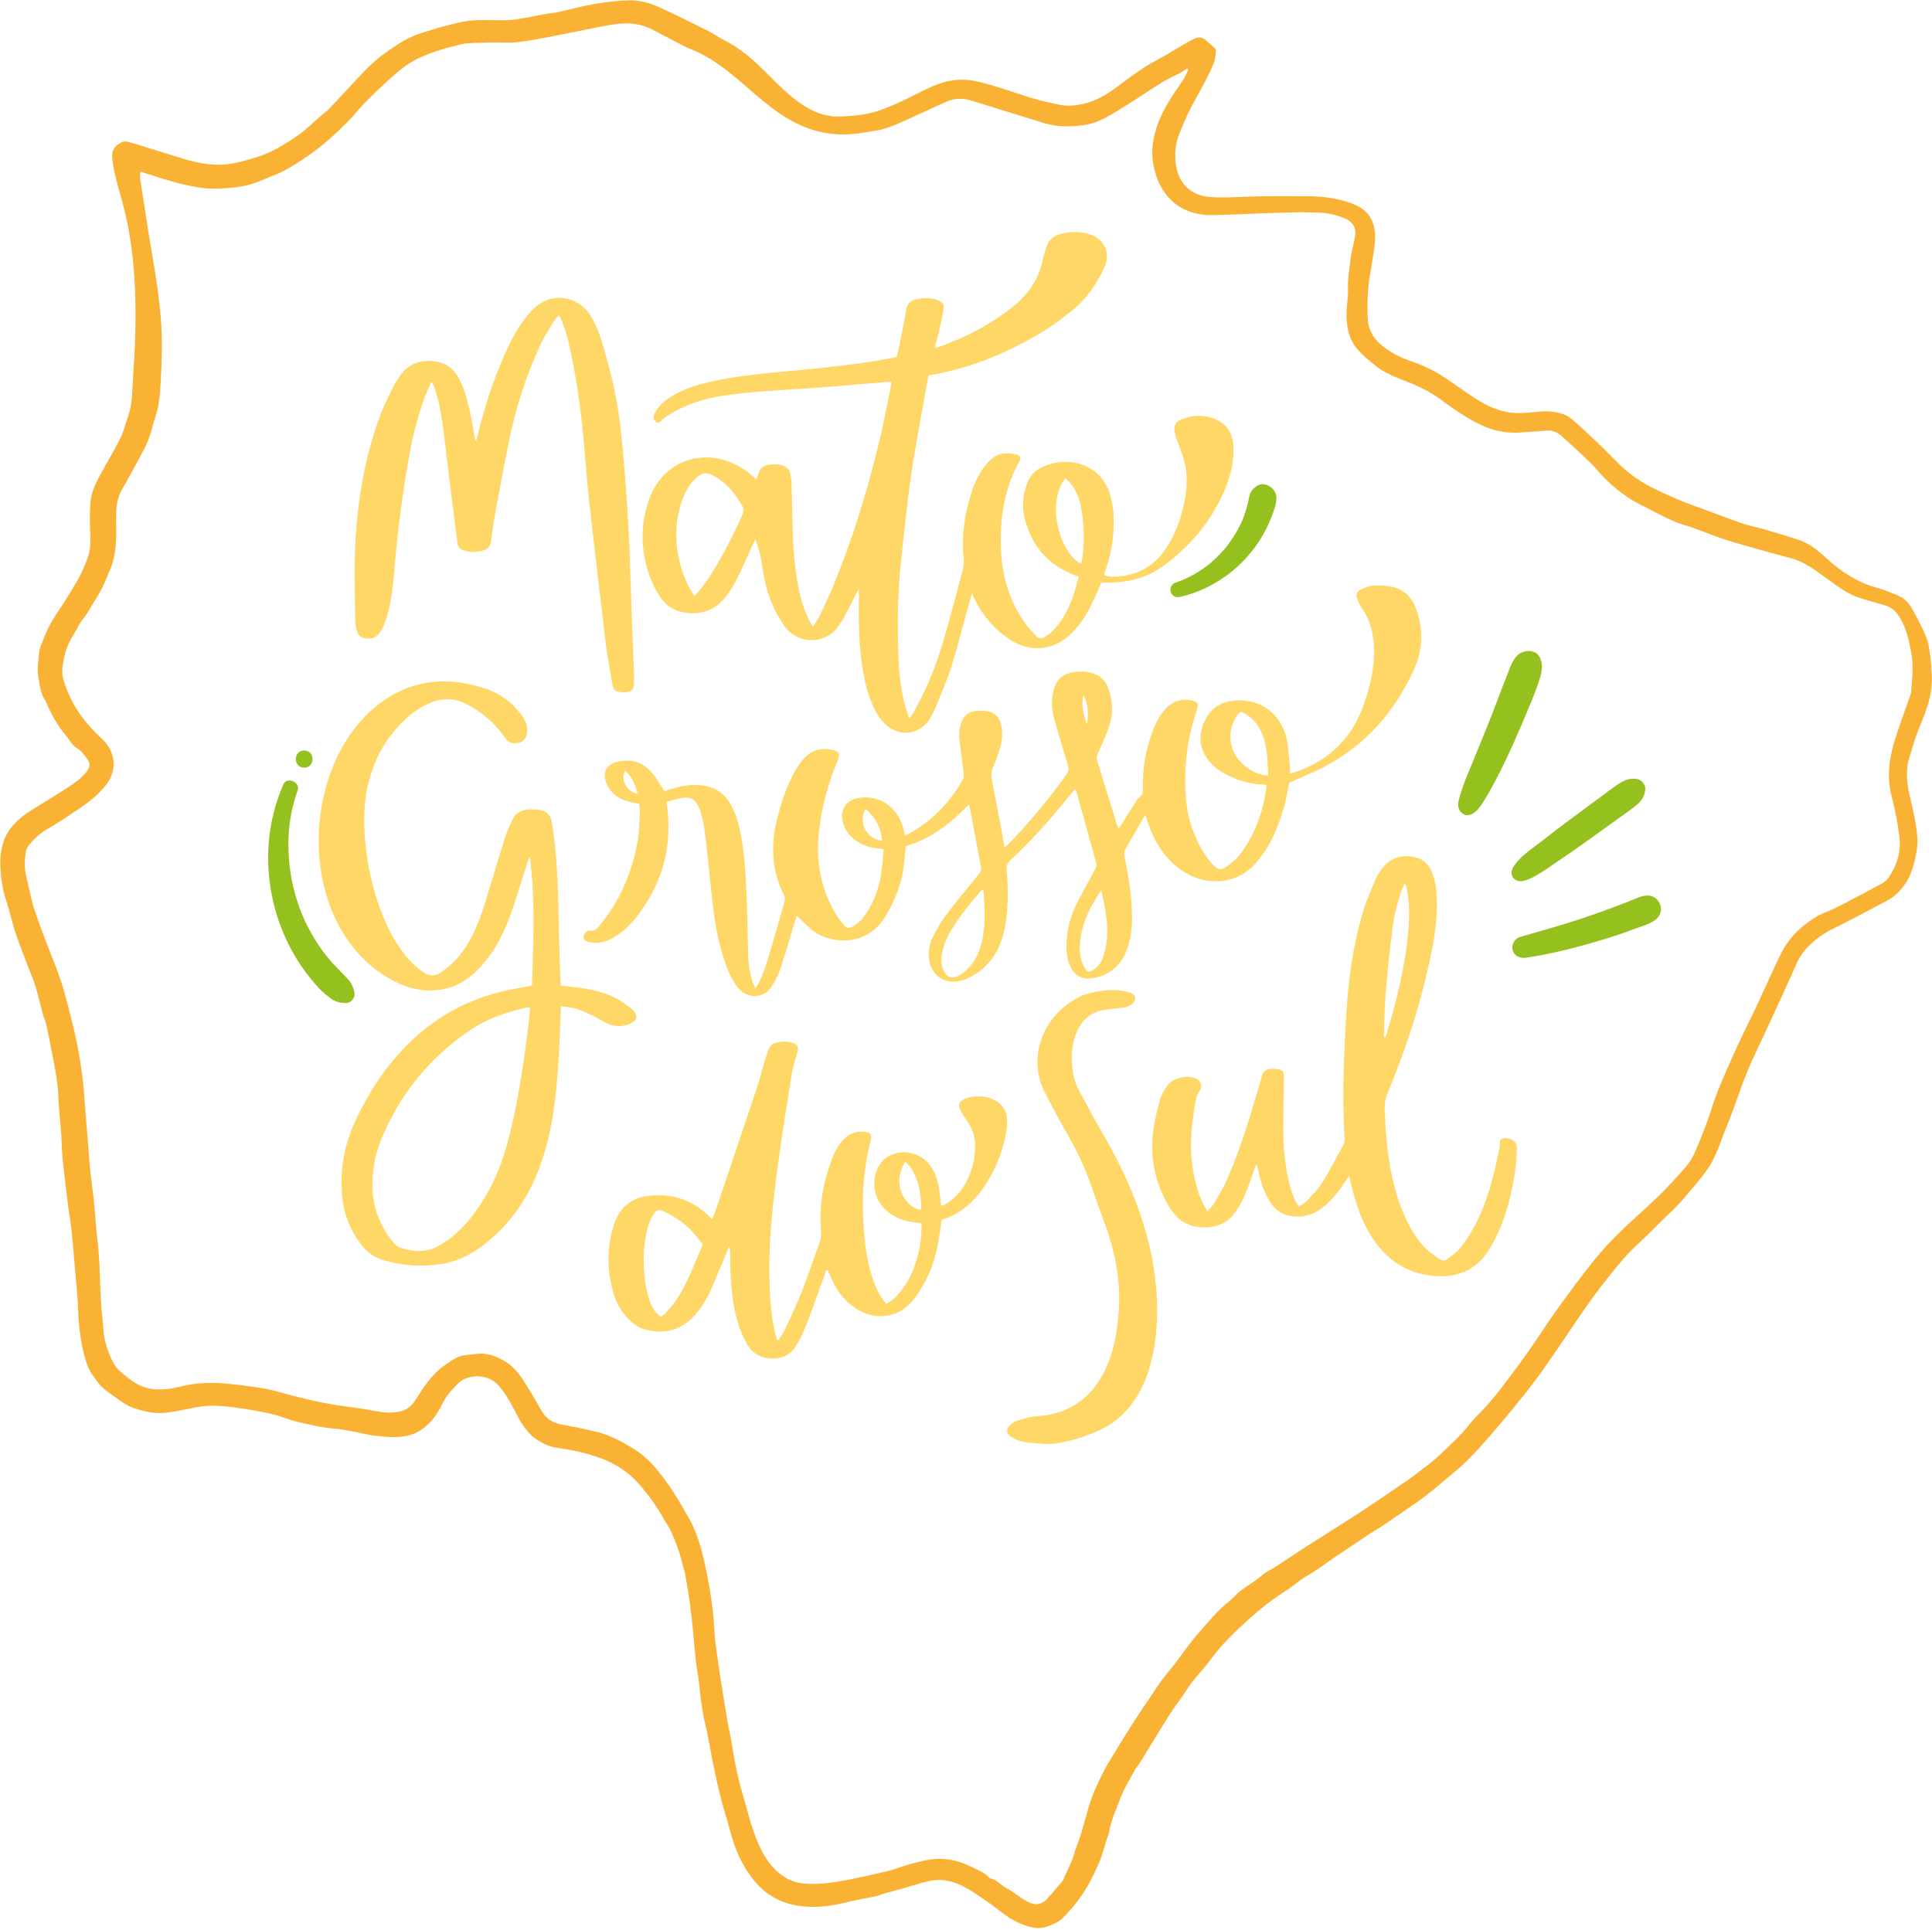 <?xml version="1.0" encoding="UTF-8"?>
<!DOCTYPE svg PUBLIC '-//W3C//DTD SVG 1.0//EN'
          'http://www.w3.org/TR/2001/REC-SVG-20010904/DTD/svg10.dtd'>
<svg height="682.3" preserveAspectRatio="xMidYMid meet" version="1.0" viewBox="-0.2 -0.1 682.8 682.3" width="682.8" xmlns="http://www.w3.org/2000/svg" xmlns:xlink="http://www.w3.org/1999/xlink" zoomAndPan="magnify"
><g
  ><g id="change1_1"
    ><path d="M274.57,29.54c6.53,6.35,13.57,12.09,22.63,11.55c3.42-0.2,6.89-0.44,10.2-1.23c3.31-0.79,6.53-2.13,9.66-3.52 c4.16-1.84,8.13-4.09,12.29-5.93c5.16-2.29,10.47-2.99,16.14-1.65c6.27,1.49,12.29,3.7,18.42,5.62c3.47,1.09,7.04,1.87,10.61,2.6 c2.67,0.54,5.36,0.21,8.03-0.35c5.35-1.13,9.67-4.21,13.89-7.4c4-3.02,8.04-5.94,12.51-8.27c2.96-1.54,5.77-3.37,8.67-5.04 c1.48-0.85,2.97-1.73,4.52-2.43c1.13-0.51,2.4-0.47,3.43,0.32c1.24,0.95,2.42,2,3.55,3.08c0.28,0.27,0.49,0.82,0.44,1.2 c-0.19,1.4-0.26,2.88-0.8,4.16c-2.02,4.83-4.59,9.38-7.14,13.95c-1.77,3.18-3.18,6.57-4.6,9.93c-1.13,2.67-1.89,5.47-1.87,8.42 c0.02,3.66,0.61,7.26,2.84,10.2c2.31,3.04,5.58,4.49,9.49,4.78c4.94,0.37,9.84-0.02,14.76-0.17c6.43-0.2,12.87-0.1,19.31-0.09 c5.63,0.01,11.17,0.65,16.46,2.73c3.93,1.55,6.59,4.11,7.48,8.45c0.6,2.94,0.16,5.78-0.22,8.64c-0.54,4.05-1.49,8.07-1.85,12.13 c-0.35,3.99-0.51,8.06-0.16,12.04c0.32,3.74,2.3,6.8,5.4,9.17c3.06,2.35,6.38,3.98,10.02,5.23c4.03,1.38,7.92,3.19,11.49,5.56 c4.16,2.76,8.15,5.81,12.41,8.39c4.25,2.57,8.87,4.39,13.98,4.31c2.3-0.04,4.61-0.24,6.9-0.49c3.03-0.33,6.01-0.09,8.86,0.89 c1.23,0.42,2.41,1.21,3.39,2.08c5.27,4.67,10.39,9.48,15.28,14.56c4.21,4.37,9.26,7.8,14.83,10.37c4.07,1.87,8.12,3.76,12.36,5.24 c5.71,2,11.33,4.26,17.03,6.26c2.46,0.86,5.06,1.31,7.57,2.03c3.3,0.95,6.58,1.98,9.86,2.98c0.36,0.11,0.7,0.29,1.06,0.37 c4.64,1.05,8.2,3.87,11.59,7.01c5.18,4.8,10.96,8.55,17.86,10.47c2.51,0.7,4.96,1.69,7.37,2.7c2.13,0.89,3.8,2.52,4.9,4.46 c1.88,3.3,3.64,6.7,5.1,10.21c0.84,2.03,1.11,4.34,1.42,6.56c0.33,2.37,0.46,4.77,0.58,7.16c0.12,2.53-0.09,4.99-0.66,7.51 c-0.88,3.89-2.37,7.5-3.87,11.15c-1.39,3.38-2.38,6.93-3.44,10.44c-1.49,4.91-0.72,9.79,0.47,14.61c1.07,4.29,1.95,8.62,2.36,13.01 c0.17,1.84,0.06,3.77-0.28,5.59c-0.77,4.12-1.73,8.21-4.29,11.7c-1.61,2.2-3.49,4.1-5.9,5.38c-5.34,2.84-10.67,5.72-16.08,8.42 c-3,1.49-6.02,2.93-8.68,4.99c-3.08,2.39-5.72,5.13-7.35,8.81c-3.43,7.79-7.02,15.5-10.57,23.23c-1.68,3.67-3.47,7.28-5.13,10.96 c-1.13,2.51-2.2,5.06-3.17,7.64c-2,5.31-3.74,10.73-5.93,15.96c-2.1,5.01-3.53,10.37-6.65,14.87c-2.55,3.67-5.57,7.03-8.45,10.47 c-1.28,1.53-2.71,2.95-4.11,4.38c-0.93,0.95-1.95,1.82-2.9,2.75c-3.31,3.23-6.52,6.56-9.92,9.68c-3.74,3.42-6.81,7.39-9.98,11.32 c-3.9,4.83-7.45,9.88-10.93,15c-3.69,5.44-7.34,10.9-11.12,16.27c-2.57,3.66-5.24,7.26-8.04,10.74 c-4.13,5.12-8.34,10.17-12.66,15.12c-3.67,4.21-7.51,8.27-11.84,11.83c-3.34,2.74-6.56,5.62-9.99,8.24 c-3.27,2.49-6.73,4.73-10.11,7.07c-1.77,1.23-3.55,2.46-5.35,3.64c-1.29,0.85-2.65,1.6-3.94,2.45c-4.16,2.76-8.31,5.55-12.45,8.34 c-3.27,2.21-6.41,4.66-9.83,6.6c-2.17,1.23-3.98,2.84-5.96,4.26c-0.72,0.51-1.46,1.01-2.21,1.48c-5.36,3.38-10.15,7.49-14.79,11.76 c-4.05,3.72-7.87,7.7-11.14,12.13c-2.21,2.99-4.8,5.63-7.02,8.59c-1.29,1.73-2.37,3.62-3.66,5.36c-2.1,2.83-4.05,5.76-5.88,8.77 c-2.56,4.21-5.13,8.41-7.7,12.6c-0.42,0.68-0.86,1.36-1.32,2.02c-0.34,0.49-0.78,0.92-1.06,1.44c-1.77,3.34-3.88,6.57-5.17,10.1 c-1.47,4.01-3.46,7.89-4.04,12.22c-0.09,0.65-0.47,1.25-0.68,1.89c-0.99,3.04-1.73,6.18-3,9.09c-1.8,4.15-3.83,8.19-6.48,11.92 c-1.91,2.69-4.04,5.14-6.37,7.44c-1.46,1.44-3.36,2.15-5.22,2.86c-3.57,1.36-6.77,0.17-10.12-1.23c-4.18-1.75-7.32-4.86-10.94-7.34 c-3.08-2.11-6.08-4.32-9.48-5.94c-3.49-1.67-7.11-2.32-10.85-1.62c-2.85,0.54-5.61,1.54-8.41,2.32c-2.73,0.76-5.47,1.5-8.2,2.28 c-0.78,0.22-1.52,0.62-2.32,0.79c-3.39,0.72-6.82,1.24-10.17,2.1c-3.62,0.93-7.28,1.58-10.99,1.71c-8.98,0.3-16.73-2.27-22.56-9.64 c-3.98-5.04-6.43-10.69-8.05-16.81c-1.07-4.04-2.38-8.01-3.41-12.06c-1.06-4.19-1.96-8.43-2.84-12.67 c-0.89-4.3-1.49-8.68-2.54-12.94c-1.13-4.57-1.72-9.19-2.17-13.86c-0.29-3.04-0.92-6.04-1.27-9.07c-0.38-3.31-0.59-6.63-0.93-9.95 c-0.34-3.34-0.69-6.68-1.14-10.01c-0.46-3.41-1-6.81-1.63-10.2c-0.32-1.76-0.94-3.46-1.36-5.2c-0.83-3.49-2.13-6.82-3.59-10.07 c-0.82-1.83-2.07-3.47-3.05-5.24c-2.25-4.06-5-7.8-7.99-11.3c-3.78-4.44-8.55-7.61-14.1-9.63c-4.95-1.81-10.03-2.86-15.22-3.59 c-2.69-0.38-5.13-1.52-7.38-3.07c-3.76-2.59-5.76-6.48-7.77-10.38c-1.05-2.03-2.19-4.03-3.48-5.92c-0.85-1.25-1.74-2.45-2.94-3.52 c-3.72-3.34-10.36-3.08-13.48,0.18c-1.96,2.05-3.96,3.96-5.24,6.62c-1.22,2.53-2.72,5.08-4.65,7.08c-2.24,2.33-4.94,4.17-8.4,4.83 c-3.85,0.73-7.59,0.23-11.36-0.16c-2.41-0.25-4.77-0.95-7.17-1.38c-2.2-0.4-4.41-0.89-6.63-1.05c-4.72-0.34-9.28-1.51-13.85-2.58 c-2.52-0.59-4.92-1.67-7.43-2.33c-2.51-0.66-5.07-1.16-7.63-1.59c-3-0.51-6.02-0.98-9.05-1.3c-3.78-0.41-7.57-0.49-11.35,0.28 c-3.44,0.71-6.88,1.44-10.36,1.87c-2.97,0.37-5.93-0.05-8.86-0.85c-2.26-0.62-4.42-1.36-6.36-2.69c-1.71-1.18-3.44-2.34-5.09-3.6 c-1.18-0.9-2.41-1.82-3.33-2.96c-1.91-2.38-3.72-4.88-4.63-7.85c-1.88-6.11-2.64-12.38-2.87-18.77c-0.2-5.65-0.86-11.29-1.33-16.93 c-0.3-3.63-0.58-7.27-0.98-10.9c-0.32-2.86-0.85-5.7-1.21-8.55c-0.45-3.53-0.84-7.07-1.25-10.6c-0.27-2.36-0.61-4.71-0.79-7.08 c-0.21-2.75-0.23-5.51-0.43-8.26c-0.23-3.2-0.6-6.39-0.84-9.59c-0.18-2.3-0.15-4.61-0.41-6.9c-0.29-2.58-0.73-5.15-1.21-7.7 c-0.85-4.53-1.73-9.06-2.69-13.57c-0.29-1.38-0.91-2.68-1.29-4.04c-0.92-3.38-1.69-6.81-2.72-10.16c-0.74-2.41-1.8-4.72-2.69-7.09 c-1.45-3.84-2.99-7.65-4.27-11.55c-1.27-3.89-2.14-7.9-3.42-11.79c-1.05-3.21-1.59-6.5-1.83-9.82c-0.23-3.14-0.22-6.26,0.66-9.44 c0.85-3.1,2.34-5.61,4.49-7.8c1.3-1.32,2.75-2.54,4.28-3.56c2.96-1.98,6.07-3.74,9.06-5.68c3.29-2.14,6.77-4.01,9.74-6.61 c0.89-0.78,1.72-1.68,2.4-2.64c1.11-1.6,1.02-2.71-0.16-4.28c-1.03-1.37-2.02-2.81-3.55-3.68c-1.78-1.01-2.55-2.89-3.79-4.36 c-3.01-3.56-5.26-7.6-7.06-11.89c-0.11-0.27-0.28-0.53-0.44-0.78c-1.64-2.57-1.88-5.5-2.35-8.42c-0.42-2.65,0.03-5.2,0.23-7.79 c0.06-0.74,0.19-1.5,0.43-2.19c1.46-4.06,3.12-8.02,5.56-11.64c2.12-3.14,4.09-6.38,6.1-9.6c2.17-3.48,4-7.13,5.27-11.03 c0.75-2.29,0.94-4.61,0.82-7.04c-0.19-3.88-0.24-7.79-0.01-11.67c0.2-3.4,1.54-6.56,3.15-9.54c2.39-4.45,5.06-8.75,7.31-13.27 c1.28-2.58,1.99-5.44,2.94-8.18c1.54-4.44,1.38-9.11,1.71-13.7c1.36-19.22,1.7-41.3-3.46-60.66c-0.92-3.46-1.93-6.9-2.78-10.38 c-0.49-2-0.84-4.06-1.09-6.1c-0.35-2.94,0.59-4.43,3.12-5.82c0.83-0.46,1.54-0.44,2.35-0.25c0.93,0.23,1.87,0.46,2.78,0.74 c4.96,1.54,9.91,3.08,14.86,4.64c5.58,1.76,11.28,3.18,17.14,2.58c3.53-0.36,7.02-1.43,10.45-2.45c5.55-1.66,10.44-4.7,15.13-7.99 c3.02-2.12,5.65-4.81,8.46-7.23c0.79-0.68,1.67-1.28,2.39-2.04c2.62-2.75,5.17-5.57,7.78-8.33c3.84-4.06,7.52-8.3,12.2-11.47 c2.13-1.44,4.19-3.03,6.44-4.26c2.08-1.15,4.32-2.1,6.59-2.81c4.42-1.37,8.87-2.69,13.39-3.69c4.01-0.88,8.15-0.79,12.26-0.7 c2.31,0.05,4.66,0.08,6.94-0.23c3.38-0.45,6.73-1.21,10.09-1.83c0.73-0.14,1.47-0.25,2.21-0.35c0.89-0.13,1.79-0.18,2.67-0.38 c4.44-0.99,8.85-2.23,13.33-2.98c4.11-0.7,8.3-1.17,12.46-1.24c4.23-0.08,8.22,1.44,12.03,3.23c5.25,2.48,10.46,5.04,15.64,7.65 c1.9,0.96,3.62,2.28,5.53,3.21c2.16,1.05,4.14,2.35,6.08,3.74c0,0,0.01,0.01,0.01,0.01C266.19,20.93,270.27,25.37,274.57,29.54z M262.43,29.56c-5.59-4.81-11.3-9.43-18.23-12.16c-2.35-0.92-4.56-2.2-6.81-3.35c-2.26-1.16-4.5-2.34-6.73-3.54 c-3.97-2.14-8.3-2.69-12.63-2.16c-4.79,0.59-9.51,1.74-14.26,2.65c-5.2,1.01-10.38,2.12-15.6,3.01c-3.45,0.59-6.93,1.11-10.48,0.94 c-2.9-0.14-5.82-0.02-8.72,0.09c-2.16,0.08-4.38,0.06-6.46,0.58c-5.52,1.36-11.02,2.89-16.1,5.53c-1.58,0.82-3.07,1.84-4.47,2.94 c-1.88,1.46-3.69,3.02-5.43,4.64c-2.72,2.53-5.43,5.1-8.02,7.76c-2.02,2.07-3.76,4.42-5.81,6.46c-4.45,4.44-9.06,8.71-14.3,12.23 c-2.71,1.82-5.47,3.62-8.35,5.16c-2.34,1.25-4.92,2.07-7.36,3.15c-3.32,1.46-6.77,2.35-10.38,2.71c-2.37,0.24-4.71,0.39-7.11,0.39 c-3.86,0.01-7.55-0.81-11.2-1.67c-4.82-1.13-9.51-2.8-14.55-4.33c-0.06,1.07-0.22,1.8-0.11,2.49c0.6,4.07,1.31,8.12,1.9,12.19 c2.1,14.48,5.24,28.19,5.73,42.84c0.22,6.63-0.13,13.26-0.56,19.86c-0.2,3.07-0.62,6.18-1.65,9.16c-0.87,2.53-1.36,5.2-2.29,7.71 c-0.79,2.15-1.91,4.18-2.99,6.22c-1.73,3.27-3.54,6.5-5.33,9.74c-0.5,0.91-1.08,1.79-1.55,2.72c-1.76,3.46-1.79,7.21-1.75,10.96 c0.06,5.45,0.2,10.91-1.87,16.1c-1.43,3.59-2.86,7.18-4.94,10.46c-1.63,2.57-2.96,5.31-4.91,7.72c-1.48,1.82-2.37,4.11-3.66,6.1 c-2.01,3.08-2.92,6.53-3.46,10.08c-0.22,1.46-0.32,3.06,0.04,4.46c1.11,4.37,3.04,8.41,5.51,12.19c2.33,3.57,5.26,6.64,8.35,9.53 c2.44,2.28,3.85,5.1,4.04,8.25c0.19,3-0.95,5.89-2.88,8.29c-2.63,3.28-5.92,5.85-9.39,8.18c-3.53,2.37-7.04,4.77-10.73,6.88 c-1.78,1.02-3.38,2.15-4.77,3.59c-1.38,1.43-2.96,2.86-3.27,4.93c-0.4,2.72-0.51,5.47,0.12,8.19c0.63,2.7,1.23,5.4,1.87,8.09 c0.29,1.23,0.58,2.47,0.98,3.66c1.02,3.01,2.08,6.01,3.19,8.98c1.04,2.79,2.19,5.54,3.25,8.33c1.12,2.93,2.27,5.85,3.24,8.83 c0.9,2.76,1.64,5.57,2.35,8.39c1.08,4.25,2.2,8.49,3.06,12.78c0.85,4.25,1.53,8.54,2.07,12.84c0.48,3.85,0.65,7.75,0.97,11.62 c0.15,1.85,0.32,3.71,0.47,5.56c0.16,1.86,0.31,3.73,0.46,5.59c0.25,3.11,0.43,6.23,0.75,9.34c0.39,3.75,0.95,7.48,1.33,11.22 c0.44,4.3,0.65,8.63,1.16,12.92c0.55,4.68,0.84,9.37,0.97,14.08c0.08,2.98,0.19,5.97,0.39,8.94c0.23,3.28,0.64,6.56,0.87,9.84 c0.22,3.19,1.25,6.14,2.4,9.06c0.32,0.82,0.85,1.55,1.23,2.36c0.96,2.05,2.83,3.27,4.46,4.64c2.77,2.33,5.87,4.1,9.59,4.46 c3.16,0.3,6.3-0.1,9.32-0.87c4.25-1.1,8.53-1.46,12.86-1.32c2.75,0.09,5.5,0.4,8.24,0.74c3.33,0.41,6.67,0.82,9.96,1.48 c2.91,0.58,5.74,1.54,8.63,2.25c3.77,0.92,7.54,1.89,11.35,2.6c4.39,0.82,8.82,1.46,13.26,2.03c3.47,0.45,6.85,1.53,10.4,1.37 c3.36-0.15,6.18-0.87,8.3-4.1c3.01-4.6,5.87-9.42,10.61-12.65c2.16-1.48,4.19-3.13,6.88-3.5c1.55-0.21,3.1-0.35,4.65-0.53 c3.18-0.36,6.08,0.7,8.78,2.11c3.16,1.64,5.53,4.29,7.43,7.26c2.13,3.32,4.19,6.69,6.06,10.16c1.69,3.14,4.12,4.92,7.63,5.51 c3.89,0.66,7.76,1.5,11.61,2.39c5.08,1.17,9.66,3.65,14.01,6.36c4.59,2.87,8.1,7.1,11.25,11.46c2.83,3.91,5.25,8.15,7.67,12.34 c3.72,6.44,5.36,13.6,6.78,20.81c1.27,6.46,2.21,12.98,2.54,19.57c0.07,1.34,0.15,2.69,0.33,4.02c0.57,4.22,1.14,8.45,1.79,12.66 c0.82,5.3,1.7,10.6,2.6,15.89c0.38,2.2,0.97,4.37,1.3,6.59c0.93,6.21,2.12,12.39,3.91,18.39c1.64,5.49,2.85,11.12,5.08,16.45 c1.6,3.82,3.47,7.39,6.44,10.35c2.75,2.74,6.11,4.56,9.83,4.91c3.84,0.36,7.83,0.1,11.64-0.52c6.16-1,12.26-2.44,18.35-3.86 c2.6-0.6,5.08-1.73,7.68-2.4c3.02-0.78,6.09-1.67,9.18-1.87c4.51-0.29,8.85,0.83,12.92,2.89c2.14,1.08,4.44,1.87,6.09,3.74 c0.1,0.11,0.24,0.22,0.37,0.24c2.31,0.4,3.65,2.4,5.62,3.41c2.56,1.32,4.75,3.35,7.29,4.7c2.55,1.35,4.82,1.67,7.31-1.04 c1.86-2.03,3.59-4.18,5.38-6.28c0.14-0.17,0.22-0.39,0.3-0.6c1.21-3.04,2.96-5.83,3.76-9.05c0.49-1.93,1.41-3.75,2-5.66 c1.05-3.4,2-6.83,2.96-10.26c1.19-4.23,3.01-8.23,4.95-12.13c1.93-3.86,4.34-7.48,6.58-11.18c1.37-2.26,2.78-4.5,4.21-6.73 c1.4-2.18,2.8-4.37,4.28-6.5c2.81-4.04,5.32-8.27,8.54-12.05c2.97-3.48,5.48-7.36,8.35-10.94c2.33-2.9,4.86-5.64,7.34-8.41 c1.04-1.16,2.13-2.27,3.27-3.32c1.26-1.17,2.73-2.14,3.88-3.4c2.85-3.13,6.75-4.85,9.87-7.62c1.58-1.4,3.63-2.26,5.43-3.43 c3.38-2.2,6.7-4.48,10.09-6.66c6.58-4.22,13.25-8.32,19.79-12.61c5.87-3.84,11.62-7.85,17.41-11.81c0.91-0.62,1.77-1.32,2.64-2 c2.44-1.93,5.03-3.71,7.27-5.85c3.7-3.55,7.57-6.93,10.75-11.02c1.91-2.46,4.31-4.54,6.37-6.89c1.92-2.19,3.76-4.45,5.52-6.77 c3.15-4.16,6.27-8.34,9.27-12.6c3.4-4.83,6.55-9.84,10-14.64c4.19-5.82,8.45-11.59,12.93-17.18c2.89-3.61,6.11-6.98,9.42-10.23 c4.32-4.23,8.95-8.14,13.28-12.36c3.26-3.18,6.35-6.55,9.35-9.98c1.36-1.56,2.56-3.36,3.42-5.24c1.66-3.67,3.1-7.44,4.5-11.22 c1.28-3.44,2.24-6.99,3.61-10.39c2.12-5.25,4.39-10.44,6.74-15.58c2.4-5.23,5.01-10.36,7.46-15.57c2.12-4.51,4.12-9.07,6.23-13.58 c1.08-2.29,2.14-4.62,3.48-6.76c1.75-2.8,3.97-5.3,6.57-7.34c2.33-1.82,4.72-3.61,7.58-4.67c2.3-0.85,4.5-2,6.68-3.13 c4.39-2.27,8.75-4.59,13.09-6.96c0.9-0.49,1.86-1.11,2.44-1.92c3.31-4.63,4.81-9.83,3.98-15.49c-0.66-4.52-1.45-9.05-2.64-13.46 c-1.9-7.04-0.84-13.81,1.26-20.52c1.42-4.54,3.1-9.01,4.66-13.51c0.34-0.98,0.85-1.96,0.93-2.96c0.35-4.61,0.95-9.21,0.06-13.86 c-0.81-4.22-1.65-8.37-3.86-12.14c-1.26-2.15-2.79-3.84-5.27-4.55c-3.02-0.86-6.02-1.8-9.03-2.71c-4.7-1.42-8.41-4.53-12.3-7.31 c-3.77-2.69-7.44-5.51-12.04-6.72c-4.48-1.17-8.94-2.41-13.39-3.67c-3.52-0.99-7.05-1.97-10.52-3.13 c-3.46-1.16-6.84-2.56-10.27-3.79c-2.6-0.93-5.32-1.59-7.83-2.71c-3.6-1.61-7.04-3.57-10.59-5.31c-5.3-2.6-9.87-6.17-13.96-10.39 c-1.51-1.56-2.82-3.3-4.38-4.8c-3.17-3.06-6.46-6-9.68-9.01c-1.59-1.48-3.32-2.5-5.61-2.31c-2.9,0.25-5.8,0.39-8.69,0.63 c-4.8,0.4-9.42-0.27-13.81-2.25c-5.4-2.43-10.23-5.75-14.97-9.3c-2.85-2.13-6.08-3.84-9.34-5.27c-4.5-1.98-9.35-3.27-13.29-6.36 c-2.51-1.98-5.09-4.01-7.11-6.45c-3.19-3.87-3.83-8.67-3.62-13.56c0.1-2.39,0.58-4.79,0.49-7.16c-0.16-3.83,0.53-7.56,0.98-11.32 c0.31-2.59,1.12-5.12,1.55-7.71c0.45-2.72-0.78-4.96-3.2-6.05c-2.82-1.27-5.8-2.04-8.89-2.2c-2.68-0.14-5.37-0.23-8.05-0.17 c-5.24,0.1-10.47,0.3-15.71,0.49c-5.01,0.17-10.03,0.48-15.04,0.52c-2.13,0.01-4.34-0.28-6.39-0.87c-3.88-1.13-7.11-3.21-9.66-6.56 c-2.64-3.47-3.91-7.33-4.55-11.51c-0.53-3.52-0.08-7,0.83-10.39c0.6-2.23,1.4-4.44,2.44-6.49c2.04-4.08,4.53-7.9,7.2-11.62 c0.88-1.22,1.4-2.7,2.08-4.05c-0.14-0.12-0.28-0.24-0.42-0.36c-1.12,0.69-2.17,1.51-3.36,2.04c-6.32,2.83-11.77,7.09-17.63,10.67 c-2.53,1.55-5.03,3.16-7.63,4.57c-2.5,1.36-5.15,2.37-8.01,2.77c-4.78,0.66-9.51,0.65-14.17-0.81c-4.41-1.38-8.82-2.73-13.24-4.09 c-4.35-1.34-8.68-2.77-13.06-3.98c-2.65-0.73-5.4-0.55-7.93,0.56c-4.64,2.03-9.2,4.24-13.82,6.3c-2.65,1.18-5.32,2.39-8.09,3.24 c-2.42,0.74-4.99,0.99-7.49,1.43c-5.66,0.98-11.2,0.87-16.84-0.68C277.73,43.26,270.18,36.23,262.43,29.56z" fill="#f9b233"
    /></g
    ><g fill="#ffd766" id="change2_1"
    ><path d="M225.7,284.06c-1.5-0.31-2.72-0.49-3.9-0.83c-3.54-1.01-6.27-3.03-7.72-6.52c-1.43-3.45-0.12-6.42,3.48-7.4 c4.82-1.31,9.18-0.28,12.5,3.56c1.68,1.94,2.94,4.26,4.53,6.63c1.27-0.35,2.85-0.75,4.4-1.21c2.66-0.8,5.37-1.01,8.13-0.83 c4.89,0.32,8.57,2.58,10.97,6.88c2.01,3.58,2.93,7.51,3.68,11.5c1.43,7.64,1.65,15.39,1.98,23.12c0.23,5.34,0.27,10.69,0.4,16.03 c0.09,3.7,0.23,7.4,1.3,10.99c0.29,0.96,0.72,1.88,1.27,3.29c0.7-1.08,1.28-1.74,1.58-2.5c1-2.47,2.03-4.95,2.8-7.5 c2.01-6.69,3.89-13.42,5.8-20.14c0.26-0.91,0.5-1.77-0.01-2.76c-4.23-8.24-4.77-16.89-2.72-25.8c1.23-5.36,2.87-10.58,5.27-15.53 c1.29-2.66,2.77-5.2,4.83-7.36c2.68-2.82,5.98-3.46,9.62-2.72c2.49,0.51,2.93,1.43,1.94,3.79c-3.49,8.34-5.78,17-6.67,25.98 c-1.02,10.24,0.89,19.93,6.32,28.78c0.85,1.39,1.98,2.61,3.02,3.88c0.55,0.67,1.23,0.71,2.03,0.36c2-0.9,3.55-2.33,4.8-4.08 c3.01-4.19,4.84-8.91,5.74-13.95c0.55-3.08,0.67-6.24,1.01-9.6c-1.01-0.14-1.72-0.26-2.43-0.35c-2.91-0.36-5.61-1.29-7.92-3.15 c-2.32-1.87-3.92-4.22-4.26-7.25c-0.43-3.77,1.64-6.57,5.34-7.32c7.21-1.45,13.92,2.76,16.09,10.12c0.27,0.92,0.45,1.86,0.7,2.94 c0.45-0.14,0.91-0.2,1.29-0.41c8.18-4.53,14.5-10.93,19.11-19.05c0.48-0.84,0.48-1.66,0.36-2.56c-0.52-3.94-1.02-7.88-1.48-11.82 c-0.24-2.07-0.04-4.11,0.69-6.07c0.87-2.35,2.58-3.66,5.04-3.95c0.88-0.11,1.78-0.13,2.67-0.09c3.99,0.19,6.16,2.24,6.58,6.22 c0.24,2.34,0.09,4.68-0.61,6.92c-0.71,2.28-1.46,4.58-2.46,6.74c-0.65,1.41-0.78,2.7-0.5,4.16c1.14,5.92,2.27,11.84,3.38,17.77 c0.39,2.08,0.72,4.16,1.11,6.46c0.52-0.4,0.93-0.63,1.24-0.95c7.5-7.74,14.41-15.96,20.65-24.76c0.85-1.19,0.94-2.2,0.5-3.58 c-1.6-5.02-3.12-10.08-4.54-15.15c-0.95-3.38-1.44-6.83-0.66-10.36c0.98-4.43,3.09-6.47,7.58-7.18c2.06-0.32,4.1-0.18,6.11,0.36 c3.04,0.81,4.97,2.78,5.95,5.72c1.42,4.28,1.69,8.65,0.26,12.93c-1.12,3.36-2.65,6.6-4.09,9.85c-0.38,0.87-0.52,1.59-0.23,2.52 c2.42,7.71,4.78,15.44,7.17,23.16c0.06,0.19,0.19,0.35,0.4,0.7c0.36-0.46,0.71-0.83,0.97-1.25c1.69-2.66,3.36-5.33,5.05-7.99 c0.37-0.58,0.69-1.3,1.23-1.63c1.43-0.87,1.38-2.13,1.35-3.53c-0.14-7,1.05-13.78,3.6-20.31c1.05-2.69,2.35-5.26,4.32-7.42 c2.34-2.57,5.25-3.7,8.68-3.18c2.89,0.44,3.29,1.29,2.4,3.85c-3.28,9.51-4.49,19.31-3.9,29.35c0.43,7.39,2.41,14.3,6.32,20.61 c0.9,1.45,1.94,2.84,3.08,4.1c2.07,2.29,3.09,2.43,5.61,0.58c1.59-1.16,3.16-2.49,4.31-4.06c1.77-2.41,3.41-4.99,4.68-7.69 c2.45-5.23,3.93-10.78,4.66-16.7c-0.62-0.09-1.13-0.2-1.64-0.22c-4.67-0.21-9.03-1.5-13.12-3.74c-2.49-1.36-4.69-3.1-6.32-5.46 c-2.97-4.32-2.96-8.8-0.74-13.43c2.17-4.54,5.83-6.7,10.75-7.05c10.72-0.75,16.78,6.8,18.15,13.64c0.66,3.27,0.79,6.65,1.14,9.98 c0.07,0.66,0.01,1.34,0.01,2.27c0.95-0.3,1.66-0.49,2.36-0.74c11.81-4.18,19.78-12.17,23.83-24.06c2.14-6.27,3.7-12.64,3.51-19.3 c-0.15-5.13-1.19-10.05-4.28-14.36c-0.75-1.04-1.27-2.28-1.69-3.5c-0.49-1.44-0.14-2.45,1.22-3.12c1.33-0.66,2.8-1.28,4.25-1.38 c2.23-0.14,4.55-0.11,6.72,0.36c4.15,0.9,7.01,3.42,8.53,7.52c2.71,7.31,2.63,14.6-0.57,21.62c-6.9,15.18-17.38,27.17-32.38,34.85 c-3.71,1.9-7.6,3.42-11.74,5.25c-0.06,0.26-0.25,0.91-0.35,1.57c-0.89,5.79-2.64,11.33-4.99,16.69c-1.55,3.54-3.63,6.74-6.09,9.72 c-7.12,8.6-17.66,8.07-24.4,4.4c-5.82-3.18-9.76-8.1-12.5-14.02c-0.99-2.15-1.68-4.44-2.56-6.82c-0.35,0.52-0.66,0.94-0.93,1.4 c-1.96,3.38-3.87,6.78-5.87,10.14c-0.6,1-0.77,1.92-0.53,3.1c1.43,7.19,2.67,14.42,2.64,21.79c-0.01,3.65-0.49,7.25-1.68,10.72 c-1.88,5.48-5.62,8.99-11.31,10.28c-4.67,1.06-7.73-0.68-9.3-5.17c-1.26-3.61-1-7.3-0.47-10.98c0.53-3.62,1.69-7.07,3.36-10.31 c2-3.9,4.1-7.75,6.21-11.59c0.49-0.89,0.72-1.73,0.44-2.73c-2.3-8.31-4.58-16.64-6.88-24.95c-0.07-0.25-0.2-0.48-0.39-0.94 c-0.42,0.41-0.76,0.68-1.03,1.02c-6.78,8.55-13.97,16.72-21.98,24.15c-1.06,0.98-1.43,1.98-1.3,3.41 c0.52,5.47,0.57,10.95-0.01,16.42c-0.38,3.56-1.13,7.03-2.54,10.34c-2.16,5.06-5.73,8.81-10.62,11.28 c-1.03,0.52-2.14,0.94-3.27,1.19c-5.77,1.31-10.58-2.3-11.02-8.22c-0.19-2.59,0.27-5.11,1.43-7.38c1.34-2.61,2.76-5.23,4.52-7.56 c3.76-4.97,7.75-9.76,11.69-14.59c0.61-0.75,0.97-1.43,0.78-2.4c-1.36-7.2-2.71-14.4-4.07-21.6c-0.02-0.12-0.13-0.23-0.3-0.52 c-6.33,6.54-13.33,12.05-22.27,14.66c-0.16,1.87-0.3,3.7-0.48,5.53c-0.68,7.02-3.1,13.45-6.76,19.43 c-6.57,10.75-19.99,10.09-26.76,3.88c-1.46-1.34-2.86-2.73-4.54-4.34c-0.23,0.81-0.41,1.49-0.62,2.16 c-1.65,5.44-3.21,10.9-4.99,16.3c-0.7,2.13-1.77,4.16-2.88,6.12c-3.06,5.38-9.39,4.77-12.47,0.63c-1.95-2.62-3.3-5.53-4.33-8.59 c-1.98-5.86-3.24-11.91-4.04-18.02c-1.02-7.74-1.64-15.53-2.53-23.29c-0.47-4.07-0.87-8.75-2.38-12.8 c-2.35-6.31-5.98-3.95-11.65-2.79c0.05,0.75,0.06,1.35,0.13,1.94c1.91,14.58-1.95,27.55-10.96,39.04 c-2.12,2.71-4.65,5.03-7.59,6.86c-2.33,1.45-4.83,2.28-7.6,2.06c-0.61-0.05-1.23-0.13-1.81-0.32c-0.87-0.28-1.68-0.72-1.61-1.84 c0.06-0.99,1.19-2.28,2.14-2.11c1.86,0.33,2.74-0.82,3.69-1.97c7.15-8.74,11.43-18.8,13.35-29.86c0.52-3.02,0.57-6.13,0.73-9.21 C225.98,286.6,225.78,285.37,225.7,284.06z M347.33,314.39c-0.41,0.17-0.57,0.19-0.65,0.27c-3.93,4.48-7.72,9.06-10.78,14.19 c-1.55,2.6-2.72,5.37-3.22,8.38c-0.32,1.92-0.31,3.82,0.54,5.63c1.25,2.66,3.15,3.29,5.66,1.79c0.99-0.59,1.91-1.33,2.75-2.12 c2.46-2.31,3.92-5.23,4.83-8.44C348.27,327.65,347.9,321.11,347.33,314.39z M447.97,274.12c-0.14-2.7-0.16-5.23-0.43-7.73 c-0.33-3.07-1.02-6.08-2.53-8.83c-1.28-2.34-3.05-4.21-5.39-5.5c-1.22-0.68-1.53-0.6-2.43,0.49c-0.22,0.26-0.42,0.54-0.59,0.84 C430.83,263.43,438.74,273.22,447.97,274.12z M388.96,314.58c-2.33,3.51-4.41,7.1-5.81,11.04c-1.17,3.31-1.84,6.72-1.7,10.26 c0.08,2.07,0.52,4.07,1.54,5.9c1.04,1.86,1.66,2,3.38,0.83c1.52-1.03,2.67-2.42,3.22-4.14c0.58-1.81,1.08-3.68,1.3-5.56 C391.61,326.7,390.42,320.66,388.96,314.58z M305.7,285.9c-2.73,4.74,0.49,10.74,5.85,11.18 C311.17,292.56,309.3,288.92,305.7,285.9z M220.82,272.43c-1.98,2.99,0.67,7.67,4.29,7.94 C224.38,277.38,223.25,274.67,220.82,272.43z M383.91,255.85c0.64-3.53,0.51-6.95-1.2-10.16 C381.85,249.21,382.74,252.55,383.91,255.85z"
      /><path d="M343.25,209.72c-0.37,1.29-0.61,2.12-0.84,2.95c-2.07,7.53-3.95,15.11-6.27,22.56 c-1.56,5.02-3.73,9.86-5.68,14.75c-0.51,1.27-1.18,2.47-1.86,3.66c-3.41,5.99-10.76,7.07-15.84,2.34 c-1.73-1.61-2.98-3.56-4.02-5.67c-1.9-3.84-3-7.94-3.76-12.13c-1.61-8.81-1.78-17.71-1.64-26.63c0.02-0.95,0-1.91,0-3.38 c-0.48,0.83-0.73,1.25-0.96,1.68c-1.54,2.98-3.04,5.98-4.62,8.94c-0.51,0.96-1.24,1.8-1.86,2.7c-4.51,6.5-14.42,6.07-18.83-0.22 c-3.44-4.91-5.69-10.3-7-16.1c-0.59-2.6-0.84-5.27-1.35-7.89c-0.44-2.2-1.04-4.37-1.97-6.64c-0.26,0.49-0.54,0.97-0.77,1.47 c-1.97,4.29-3.83,8.65-5.95,12.86c-1.16,2.3-2.61,4.52-4.24,6.52c-4.7,5.79-12.05,6-17.02,4.15c-2.61-0.98-4.47-2.87-5.96-5.16 c-2.92-4.5-4.59-9.48-5.44-14.74c-1.05-6.56-0.39-12.98,1.81-19.24c4.51-12.84,17.53-18.34,29.97-12.68 c2.9,1.32,5.45,3.12,7.92,5.57c0.35-0.93,0.68-1.65,0.9-2.4c0.45-1.56,1.5-2.38,3.04-2.71c1.78-0.38,3.54-0.35,5.28,0.16 c1.51,0.44,2.53,1.36,2.81,2.94c0.17,0.94,0.35,1.89,0.39,2.84c0.15,4.25,0.29,8.49,0.35,12.74c0.1,7.41,0.5,14.79,1.67,22.12 c0.72,4.48,1.84,8.85,3.73,13c0.47,1.04,1.08,2.03,1.8,3.38c0.91-1.4,1.73-2.41,2.28-3.56c1.58-3.26,3.16-6.54,4.56-9.88 c6.94-16.67,12.24-33.88,16.51-51.4c1.67-6.85,2.94-13.8,4.38-20.7c0.05-0.26,0.03-0.54,0.05-0.99c-0.56,0-1.09-0.04-1.6,0.01 c-9.76,0.79-19.51,1.69-29.28,2.35c-9.5,0.64-19.01,1.03-28.44,2.48c-7.06,1.08-13.74,3.14-19.75,7.1 c-0.8,0.52-1.58,1.1-2.26,1.76c-0.55,0.54-1.22,0.95-1.79,0.51c-0.51-0.4-1-1.24-0.95-1.84c0.06-0.83,0.53-1.69,1.02-2.4 c1.79-2.6,4.3-4.39,7.04-5.86c3.72-1.99,7.71-3.2,11.8-4.12c7.43-1.68,14.97-2.64,22.54-3.34c13.71-1.26,27.43-2.44,40.98-4.96 c0.81-0.15,1.61-0.32,2.6-0.52c0.19-0.75,0.41-1.53,0.57-2.31c0.95-4.84,1.97-9.67,2.8-14.53c0.34-2.01,1.44-3.01,3.24-3.49 c2.65-0.71,5.29-0.73,7.87,0.27c1.79,0.69,2.34,1.4,2.04,3.29c-0.45,2.83-1.13,5.63-1.77,8.43c-0.38,1.64-0.87,3.26-1.34,4.97 c0.39,0.04,0.6,0.12,0.76,0.06c10.02-3.54,19.39-8.27,27.62-15.09c5.09-4.21,8.45-9.46,9.81-15.96c0.32-1.54,0.77-3.06,1.27-4.55 c0.81-2.38,2.46-3.89,4.9-4.56c3.38-0.94,6.76-0.97,10.14,0c5.31,1.52,7.86,6.62,5.47,11.8c-2.74,5.96-6.33,11.21-11.5,15.29 c-2.8,2.2-5.57,4.47-8.58,6.36c-12.53,7.85-25.91,13.65-40.56,16.25c-0.46,0.08-0.92,0.22-1.56,0.37c-0.3,1.66-0.61,3.34-0.9,5.01 c-1.78,10.19-3.78,20.35-5.25,30.58c-1.51,10.51-2.6,21.08-3.68,31.64c-1.07,10.45-1.1,20.94-0.76,31.43 c0.18,5.69,0.68,11.36,2.05,16.91c0.42,1.71,1.06,3.37,1.76,5.56c0.75-1,1.32-1.56,1.66-2.24c1.91-3.79,3.96-7.52,5.6-11.43 c3.71-8.87,6.11-18.16,8.63-27.42c0.97-3.57,1.87-7.16,2.85-10.72c0.46-1.67,0.66-3.33,0.48-5.07c-0.78-7.55,0.34-14.9,2.52-22.11 c1.24-4.1,2.97-7.96,5.86-11.2c1.64-1.84,3.54-3.33,6.08-3.48c1.4-0.09,2.88,0.07,4.24,0.43c1.46,0.38,1.68,1.14,0.95,2.47 c-5.36,9.81-6.93,20.45-6.42,31.41c0.44,9.4,3.07,18.22,8.66,25.96c1.12,1.54,2.49,2.9,3.8,4.3c0.86,0.92,1.89,1.05,2.96,0.33 c0.79-0.53,1.67-0.99,2.33-1.66c1.19-1.22,2.38-2.48,3.34-3.88c3.22-4.71,4.93-10.04,6.34-15.7c-0.93-0.39-1.79-0.77-2.65-1.12 c-8.77-3.62-13.97-10.28-16.38-19.3c-1.17-4.4-0.64-8.7,0.94-12.9c0.96-2.58,2.79-4.4,5.26-5.5c4.91-2.2,10-2.51,14.98-0.48 c5.12,2.09,8.03,6.26,9.32,11.54c1.11,4.51,1.11,9.1,0.67,13.7c-0.37,3.9-1.28,7.7-2.54,11.41c-0.22,0.64-0.38,1.29-0.59,2.04 c2.3,0.88,4.54,0.57,6.74,0.26c5.99-0.87,10.78-3.73,14.36-8.66c3.87-5.32,6.06-11.31,7.31-17.71c0.9-4.62,1.1-9.26,0.02-13.87 c-0.44-1.85-1.2-3.63-1.82-5.44c-0.55-1.62-1.25-3.2-1.64-4.85c-0.57-2.38,0.17-3.94,2.39-4.8c4.49-1.75,9.03-1.74,13.3,0.63 c3.4,1.89,4.83,5.14,5.01,8.91c0.28,5.89-1.22,11.45-3.63,16.72c-4.86,10.65-12.25,19.3-21.79,26.01 c-5.78,4.07-12.45,5.53-19.47,5.47c-0.48,0-0.96-0.04-1.43-0.05c-0.06,0-0.13,0.04-0.38,0.14c-0.26,0.61-0.56,1.36-0.9,2.09 c-1.47,3.09-2.74,6.31-4.5,9.21c-1.51,2.49-3.39,4.85-5.49,6.87c-6.05,5.82-14.28,6.49-21.31,1.89 c-5.33-3.49-9.41-8.13-12.29-13.82C344.14,211.49,343.81,210.83,343.25,209.72z M245.19,210.57c0.87-0.94,1.64-1.63,2.24-2.44 c1.42-1.92,2.86-3.84,4.11-5.88c3.77-6.12,7.1-12.48,10.04-19.04c1.41-3.14,1.39-3.12-0.45-6.09c-2.34-3.78-5.22-6.95-9.23-9.1 c-2.23-1.19-4.03-1.02-5.76,0.6c-1.09,1.02-2.19,2.11-2.96,3.36c-0.96,1.55-1.75,3.26-2.35,4.99c-2.58,7.39-2.64,14.88-0.6,22.41 C241.27,203.23,242.69,206.91,245.19,210.57z M381.87,199.2c0.14-0.47,0.27-0.78,0.32-1.1c0.78-5.65,0.83-11.32-0.01-16.96 c-0.47-3.12-1.23-6.17-2.96-8.88c-0.8-1.25-1.69-2.41-2.94-3.25C369.64,177.18,373.92,195.05,381.87,199.2z"
      /><path d="M198.02,348.29c2.29,0.27,4.53,0.51,6.75,0.81c4.51,0.6,8.91,1.65,12.95,3.79c1.86,0.98,3.54,2.32,5.23,3.58 c0.58,0.44,1.05,1.09,1.42,1.73c0.65,1.11,0.46,1.88-0.51,2.71c-2.43,2.07-6.59,2.18-9.47,0.74c-4.5-2.26-8.79-5.1-13.95-5.8 c-0.73-0.1-1.46-0.16-2.36-0.25c-0.05,0.82-0.12,1.49-0.14,2.15c-0.29,10.21-0.73,20.4-1.93,30.55 c-0.91,7.71-2.41,15.3-4.93,22.64c-3.7,10.78-9.67,20.1-18.41,27.49c-4.88,4.13-10.34,7.21-16.74,8.28 c-6.87,1.15-13.66,0.62-20.34-1.25c-3.33-0.93-6.05-2.85-8.17-5.6c-3.76-4.89-6-10.41-6.64-16.56 c-1.03-9.79,0.69-19.07,4.96-27.95c3.94-8.2,8.66-15.84,14.73-22.66c10.5-11.8,23.35-19.52,38.83-22.77 c2.74-0.57,5.49-1.06,8.5-1.64c0.49-15.15,1.21-30.31-0.75-45.55c-0.22,0.45-0.49,0.89-0.64,1.36 c-1.61,5.02-3.19,10.05-4.79,15.07c-1.59,4.97-3.47,9.81-6.05,14.37c-1.9,3.36-4.21,6.39-6.91,9.15 c-9.01,9.23-20.47,8.79-29.47,4.13c-35.28-18.3-34.32-76.33-5.08-98.33c11.38-8.56,24.18-9.6,37.47-5.09 c4.96,1.68,9.07,4.77,12.31,8.94c1.23,1.59,2.18,3.33,2.27,5.41c0.11,2.34-0.85,3.98-2.66,4.61c-2.14,0.75-4.02,0.19-5.34-1.8 c-2.59-3.88-5.94-6.98-9.78-9.57c-1.13-0.77-2.32-1.47-3.53-2.1c-4.2-2.19-8.49-2.38-12.89-0.57c-3.67,1.51-6.82,3.79-9.63,6.54 c-6.94,6.77-11.06,15.03-12.91,24.51c-3.53,18.15,3.4,52.83,19.93,64.17c2.18,1.5,4.13,1.61,6.37,0.06 c3.97-2.74,7.12-6.18,9.55-10.32c2.73-4.64,4.58-9.64,6.14-14.76c2.19-7.21,4.32-14.43,6.57-21.62c0.71-2.28,1.69-4.48,2.62-6.69 c1.12-2.67,3.22-4.02,6.07-4.16c1.22-0.06,2.47-0.03,3.68,0.15c2.42,0.34,4.04,1.7,4.44,4.17c0.47,2.9,0.89,5.82,1.18,8.75 c0.98,9.9,1.23,19.83,1.36,29.76c0.08,5.89,0.34,11.78,0.54,17.67C197.86,347.09,197.95,347.62,198.02,348.29z M187.16,356.04 c-0.67,0.04-1.02,0.02-1.34,0.08c-7.37,1.56-14.32,4.09-20.58,8.41c-13.85,9.55-23.96,22.13-30.49,37.6 c-2.49,5.89-3.54,12.07-3.27,18.46c0.28,6.35,2.46,12.03,6.22,17.11c1.06,1.44,2.25,2.91,4.01,3.41c4.29,1.22,8.6,1.67,12.77-0.61 c2.97-1.62,5.63-3.64,8.03-6c3.89-3.83,6.89-8.31,9.61-13.01c4.03-6.95,6.36-14.53,8.22-22.27c2.91-12.13,4.65-24.47,6.21-36.83 C186.8,360.36,186.94,358.32,187.16,356.04z"
      /><path d="M274.88,473.65c0.76-1.2,1.66-2.33,2.26-3.6c2.05-4.41,4.15-8.8,5.93-13.31c2.23-5.67,4.15-11.46,6.26-17.18 c0.56-1.52,0.76-3.01,0.62-4.62c-0.75-8.77,0.81-17.2,3.88-25.38c0.87-2.31,1.97-4.52,3.65-6.39c1.56-1.74,3.43-2.94,5.79-3.22 c0.67-0.08,1.37-0.09,2.04,0.01c2.33,0.34,2.73,1.02,2.14,3.35c-2.54,9.99-3.13,20.14-2.41,30.39c0.36,5.13,0.95,10.23,2.29,15.22 c0.91,3.39,2.11,6.66,4,9.64c0.47,0.74,1.04,1.41,1.64,2.21c1.78-0.8,3.08-2,4.26-3.32c2.72-3.07,4.64-6.61,5.95-10.47 c1.6-4.7,2.49-9.52,2.26-14.65c-1.24-0.17-2.44-0.31-3.64-0.5c-3.33-0.51-6.3-1.84-8.83-4.07c-4.75-4.17-5.61-11.7-1.83-16.79 c0.75-1.01,1.82-1.9,2.93-2.49c4.9-2.6,11.21-1.04,14.52,3.45c2.16,2.92,2.87,6.32,3.34,9.81c0.19,1.42,0.32,2.85,0.5,4.45 c0.51-0.18,0.96-0.27,1.33-0.49c3.08-1.82,5.51-4.3,7.22-7.42c2.21-4.03,3.39-8.35,3.46-12.97c0.05-3.64-1.08-6.84-3.26-9.74 c-0.85-1.14-1.61-2.39-2.17-3.69c-0.64-1.5-0.18-2.43,1.23-3.26c3.39-1.98,9.68-1.38,12.64,1.21c1.67,1.46,2.75,3.25,2.82,5.51 c0.04,1.36,0.07,2.76-0.15,4.09c-1.13,6.7-3.45,12.97-7.09,18.71c-3.85,6.07-8.83,10.81-15.82,12.96 c-0.5,3.12-0.91,6.17-1.49,9.19c-0.98,5.01-2.65,9.78-5.26,14.19c-0.87,1.47-1.78,2.93-2.8,4.3c-5.13,6.9-13.47,8.39-20.73,3.73 c-3.36-2.16-5.88-5.11-7.73-8.63c-0.85-1.63-1.55-3.35-2.37-5.11c-0.79,0.37-0.79,1.19-1.02,1.83 c-1.93,5.27-3.79,10.57-5.76,15.83c-0.79,2.11-1.73,4.18-2.67,6.23c-0.49,1.05-1.16,2.02-1.73,3.03 c-3.66,6.47-13.55,5.5-16.82,0.08c-2.27-3.75-3.71-7.77-4.63-12.01c-1.49-6.87-1.8-13.84-1.76-20.85c0-0.72,0-1.44-0.36-2.23 c-0.27,0.59-0.57,1.17-0.82,1.77c-1.77,4.23-3.49,8.49-5.31,12.7c-1.75,4.05-4.01,7.8-7.22,10.89c-4.43,4.27-9.72,5.35-15.59,4.06 c-2.62-0.57-4.77-2.02-6.63-3.91c-2.65-2.7-4.45-5.9-5.45-9.53c-2.06-7.49-2.25-15-0.13-22.52c2.19-7.73,6.78-11.36,14.86-11.71 c7.38-0.31,13.71,2.12,19.01,7.25c0.38,0.37,0.79,0.71,1.33,1.2c0.3-0.77,0.57-1.37,0.77-1.99c4.97-14.73,9.97-29.45,14.89-44.2 c1.13-3.37,1.96-6.84,2.97-10.26c0.35-1.18,0.85-2.31,1.24-3.48c0.48-1.45,1.53-2.19,2.97-2.54c1.92-0.47,3.81-0.44,5.67,0.2 c1.63,0.56,2.02,1.3,1.59,3c-0.64,2.52-1.55,4.99-1.96,7.54c-1.58,9.6-3.09,19.2-4.45,28.83c-1.03,7.32-1.98,14.67-2.65,22.03 c-1,11-1.35,22.03-0.2,33.04c0.37,3.54,0.96,7.05,2.02,10.45C274.58,473.55,274.73,473.6,274.88,473.65z M233.35,465.44 c0.6-0.5,1.25-0.9,1.73-1.44c1.26-1.44,2.59-2.84,3.65-4.42c4.1-6.13,6.5-13.07,9.46-19.74c-2.36-3.12-4.76-6.03-7.85-8.23 c-1.83-1.3-3.79-2.45-5.81-3.44c-1.83-0.9-2.73-0.64-3.83,1.09c-0.83,1.31-1.47,2.79-1.9,4.28c-1.78,6.29-1.78,12.73-1.01,19.15 c0.31,2.56,0.99,5.1,1.78,7.55C230.24,462.26,231.49,464,233.35,465.44z M319.72,410.52c-2.35,3.98-2.72,7.73-0.99,11.63 c1.35,3.05,4.2,5.34,6.67,5.36c-0.1-3.09-0.29-6.17-1.15-9.13c-0.51-1.76-1.26-3.47-2.12-5.09 C321.61,412.33,320.67,411.59,319.72,410.52z"
      /><path d="M529.9,402.87c1.13-0.8,2.38-0.75,3.67-0.31c1.45,0.5,2.36,1.47,2.3,3.04c-0.09,2.46-0.13,4.94-0.48,7.37 c-1.06,7.48-2.69,14.83-5.72,21.79c-1.04,2.38-2.24,4.71-3.61,6.9c-4.64,7.44-11.6,10.11-20.06,9.24 c-8.8-0.9-15.56-5.31-20.57-12.48c-3.71-5.29-5.91-11.25-7.52-17.46c-0.43-1.65-0.8-3.3-1.28-5.31c-0.54,0.72-0.9,1.17-1.21,1.64 c-2,3.05-4.16,5.96-6.89,8.4c-2.5,2.24-5.31,3.87-8.73,4.2c-4.96,0.47-8.86-1.19-11.45-5.58c-1.83-3.11-2.94-6.48-3.73-9.97 c-0.2-0.87-0.37-1.74-0.62-2.96c-0.32,0.63-0.55,0.97-0.69,1.35c-1.23,3.34-2.29,6.75-3.71,10.01c-0.94,2.18-2.2,4.27-3.61,6.18 c-4.92,6.69-15.81,6.01-20.29,1.1c-1.15-1.26-2.22-2.63-3.06-4.1c-4.7-8.17-6.5-16.98-5.27-26.31c0.47-3.58,1.32-7.13,2.28-10.62 c0.5-1.81,1.46-3.56,2.52-5.13c2.12-3.15,7.65-4.24,10.93-2.34c1.12,0.65,1.66,2.46,0.78,3.78c-1.61,2.4-1.76,5.16-2.17,7.82 c-0.91,5.97-1.4,11.98-0.61,18.02c0.59,4.5,1.54,8.91,3.34,13.1c0.53,1.23,1.24,2.38,2.04,3.9c1.06-1.27,2.04-2.16,2.67-3.25 c1.54-2.66,3.12-5.33,4.34-8.14c4.37-10,7.59-20.4,10.67-30.85c0.54-1.84,1.1-3.68,1.56-5.54c0.4-1.62,1.41-2.47,3.02-2.59 c0.81-0.06,1.65-0.08,2.45,0.05c1.95,0.32,2.43,0.88,2.41,2.88c-0.07,5.55-0.23,11.1-0.25,16.65c-0.03,6.8,0.4,13.57,1.92,20.21 c0.49,2.12,1.25,4.19,2.01,6.24c0.32,0.86,0.97,1.59,1.62,2.62c1.05-0.76,2.05-1.26,2.76-2.03c1.86-2,3.87-3.95,5.31-6.24 c2.75-4.41,5.16-9.03,7.65-13.6c0.33-0.61,0.42-1.45,0.38-2.17c-0.89-14.33-0.29-28.64,0.54-42.94 c0.73-12.74,2.36-25.38,6.09-37.64c1.15-3.78,2.82-7.41,4.32-11.09c0.41-1,1.03-1.94,1.63-2.85c2.97-4.48,7.01-6.07,12.23-4.94 c2.6,0.56,4.46,1.99,5.61,4.37c1.27,2.63,1.87,5.43,2.07,8.32c0.51,7.17-0.44,14.23-1.85,21.23c-3.45,17.19-8.9,33.76-15.61,49.92 c-0.71,1.7-0.95,3.36-0.87,5.18c0.31,7.47,0.82,14.91,2.29,22.26c1.21,6.07,2.96,11.97,5.72,17.53c1.81,3.64,3.91,7.1,6.9,9.89 c1.34,1.25,2.92,2.25,4.42,3.32c0.93,0.67,1.98,0.69,2.88-0.01c1.56-1.21,3.28-2.33,4.49-3.84c1.83-2.29,3.45-4.78,4.85-7.36 c3.76-6.91,6.02-14.38,7.75-22.02c0.47-2.07,0.92-4.14,1.31-6.23C529.89,404.75,529.84,403.93,529.9,402.87z M488.88,366.61 c0.15,0.01,0.3,0.02,0.45,0.04c0.12-0.23,0.28-0.45,0.36-0.7c3.57-11.95,6.69-24,7.78-36.46c0.47-5.39,0.57-10.81-0.65-16.15 c-0.08-0.34-0.28-0.65-0.55-1.24c-0.37,0.85-0.62,1.4-0.84,1.96c-1.8,4.69-2.95,9.56-3.57,14.52c-0.94,7.53-1.74,15.09-2.37,22.65 C489.08,356.35,489.07,361.49,488.88,366.61z"
      /><path d="M168.13,155.51c0.24-0.89,0.51-1.78,0.73-2.68c2.27-9.34,5.2-18.45,9.13-27.23 c1.93-4.32,3.99-8.59,6.83-12.39c1.3-1.75,2.72-3.47,4.36-4.89c5.9-5.07,14.72-3.77,19.01,2.68c1.95,2.94,3.21,6.2,4.26,9.54 c3.47,11.01,5.88,22.24,7.02,33.73c1.72,17.46,2.77,34.96,3.24,52.5c0.28,10.41,0.79,20.81,1.17,31.22 c0.05,1.3,0.04,2.61-0.06,3.9c-0.14,1.85-0.65,2.36-2.51,2.66c-0.67,0.1-1.37,0.13-2.04,0.05c-1.99-0.24-2.69-0.75-3.04-2.75 c-0.91-5.19-1.86-10.39-2.49-15.62c-1.97-16.25-3.85-32.51-5.67-48.78c-0.71-6.33-1.22-12.68-1.74-19.03 c-1.06-12.92-2.83-25.73-5.79-38.36c-0.5-2.12-1.27-4.19-1.98-6.26c-0.26-0.76-0.7-1.45-1.21-2.48c-0.65,0.74-1.21,1.22-1.58,1.82 c-1.62,2.7-3.38,5.33-4.73,8.16c-5.26,11.06-8.92,22.68-11.38,34.66c-1.87,9.12-3.52,18.29-5.21,27.44 c-0.46,2.49-0.66,5.02-1.06,7.53c-0.4,2.49-1.17,3.22-3.64,3.79c-2.06,0.47-4.08,0.4-6.08-0.26c-1.28-0.42-2.03-1.22-2.21-2.65 c-1.21-9.79-2.52-19.56-3.7-29.35c-0.87-7.27-1.49-14.59-3.27-21.72c-0.36-1.46-0.84-2.89-1.33-4.32 c-0.16-0.48-0.49-0.91-0.9-1.64c-0.46,1.02-0.81,1.74-1.12,2.49c-3.34,8.01-5.43,16.37-6.91,24.89 c-2.28,13.1-4.03,26.26-5.05,39.53c-0.4,5.19-1.06,10.36-2.4,15.41c-0.64,2.39-1.49,4.69-2.98,6.72c-0.88,1.19-2.02,1.77-3.5,1.8 c-2.82,0.07-4.15-0.97-4.66-3.8c-0.18-1.01-0.33-2.04-0.33-3.06c-0.02-9.25-0.45-18.52,0.11-27.74 c0.9-14.87,3.33-29.54,8.48-43.62c1.36-3.72,3.22-7.25,4.92-10.84c0.56-1.17,1.33-2.23,2.03-3.33c2.95-4.61,7.25-6.23,12.54-5.62 c4.75,0.55,7.57,3.46,9.39,7.62c1.77,4.04,2.72,8.32,3.59,12.62c0.51,2.52,0.93,5.05,1.39,7.58 C167.9,155.48,168.01,155.5,168.13,155.51z"
      /><path d="M370.49,510.43c-2.86-0.23-5.74-0.32-8.56-0.75c-1.52-0.23-3.05-0.85-4.39-1.62 c-2.33-1.34-2.36-3.31-0.22-4.89c0.6-0.44,1.27-0.88,1.97-1.07c2.17-0.59,4.35-1.4,6.57-1.53c13.2-0.79,21.5-7.91,26.01-19.92 c2.26-6.01,3.04-12.34,3.38-18.73c0.53-10.03-1.46-19.62-4.83-28.99c-1.92-5.35-3.89-10.68-5.78-16.04 c-2.25-6.36-5.43-12.26-8.75-18.1c-2.5-4.4-4.93-8.86-7.15-13.41c-2.32-4.75-2.84-9.8-1.76-15.03 c1.65-7.94,7.27-14.64,14.51-18.16c3.84-1.87,10.86-2.78,15.01-2.02c1.81,0.33,6.05,1.01,3.99,4.05 c-0.79,1.17-2.29,1.61-3.68,1.85c-2.65,0.45-5.38,0.45-7.99,1.08c-11.38,2.74-12.24,19.76-7.64,28.3c2.69,5,5.32,10.05,8.2,14.95 c10.57,17.96,18.49,38.04,19.3,59.06c0.66,17.2-3.1,38.26-20.57,46.16C382.5,508.14,376.7,509.89,370.49,510.43z"
    /></g
    ><g id="change3_1"
    ><path d="M416.7,210.93c13.04-2.87,24.54-12.04,30.53-23.94c0.93-1.85,1.75-3.78,2.45-5.73 c0.88-2.47,2.04-5.49,0.44-7.91c-1.27-1.91-4.09-3.08-6.19-1.62c-1.34,0.93-2.27,2.06-2.62,3.67c-0.17,0.76-0.29,1.54-0.47,2.3 c-0.34,1.46-0.77,2.9-1.27,4.31c-0.24,0.68-0.5,1.34-0.77,2.01c0.3-0.73,0.02-0.08-0.13,0.25c-0.18,0.38-0.36,0.76-0.54,1.14 c-0.67,1.35-1.4,2.66-2.2,3.93c-0.38,0.61-0.78,1.21-1.2,1.8c-0.21,0.29-0.41,0.59-0.62,0.88c-0.11,0.15-0.21,0.29-0.32,0.43 c-0.04,0.06-0.48,0.63-0.23,0.31c0.28-0.36-0.19,0.23-0.25,0.31c-0.11,0.14-0.23,0.28-0.34,0.42c-0.23,0.28-0.47,0.55-0.7,0.83 c-0.51,0.59-1.04,1.17-1.59,1.73c-2.15,2.22-4.14,3.87-6.51,5.44c-2.77,1.83-5.72,3.29-8.85,4.34 C412.07,206.91,413.37,211.66,416.7,210.93L416.7,210.93z" fill="#95c11f"
    /></g
    ><g id="change3_5"
    ><path d="M519.29,287.96c2.54-0.75,4.22-3.83,5.56-5.97c1.28-2.04,2.42-4.11,3.52-6.25c2.22-4.33,4.37-8.68,6.35-13.13 c2.08-4.67,4.09-9.38,6.04-14.12c0.91-2.22,1.78-4.45,2.57-6.72c1.1-3.17,2.18-6.27,0.64-9.51c-1.16-2.44-4.29-2.68-6.43-1.69 c-2.95,1.37-3.98,5.17-5.1,7.95c-0.9,2.23-1.75,4.46-2.59,6.71c-1.65,4.41-3.36,8.8-5.14,13.15c-1.77,4.35-3.51,8.71-5.31,13.05 c-0.24,0.59-0.49,1.17-0.74,1.76c0.35-0.84-0.24,0.57-0.25,0.59c-0.6,1.41-1.11,2.83-1.62,4.28c-0.37,1.04-0.74,2.07-1.02,3.14 c-0.38,1.46-0.97,3.02-0.41,4.51C515.97,287.33,517.51,288.48,519.29,287.96L519.29,287.96z" fill="#95c11f"
    /></g
    ><g id="change3_4"
    ><path d="M537.82,311.37c2.35-0.42,4.35-1.64,6.37-2.87c1.9-1.15,3.71-2.47,5.55-3.71c3.56-2.4,7.08-4.84,10.57-7.34 c3.49-2.5,6.98-5.01,10.47-7.51c1.74-1.25,3.51-2.48,5.23-3.76c1.1-0.82,2.29-1.7,3.25-2.7c1.26-1.32,1.79-2.73,2.03-4.53 c0.2-1.52-1.31-3.36-2.78-3.65c-3.01-0.58-5.35,0.73-7.73,2.4c-1.83,1.28-3.6,2.65-5.39,3.98c-3.46,2.56-6.92,5.11-10.38,7.67 c-3.65,2.7-7.24,5.45-10.8,8.26c-3.43,2.69-7.74,5.34-9.83,9.28C533.06,309.38,535.22,311.83,537.82,311.37L537.82,311.37z" fill="#95c11f"
    /></g
    ><g id="change3_6"
    ><path d="M539.1,338.45c7.8-1.14,15.43-3,23.02-5.16c3.74-1.07,7.45-2.21,11.12-3.49c1.8-0.62,3.59-1.27,5.37-1.93 c2.36-0.88,5.05-1.57,6.87-3.38c2.91-2.89,0.73-7.99-3.32-8.02c-2.27-0.02-4.34,1.13-6.4,1.95c-1.77,0.7-3.55,1.39-5.34,2.05 c-3.65,1.36-7.31,2.69-11,3.92c-7.37,2.47-14.87,4.56-22.34,6.7c-1.98,0.57-3.22,2.69-2.67,4.7 C535.01,337.98,537.05,338.75,539.1,338.45L539.1,338.45z" fill="#95c11f"
    /></g
    ><g id="change3_2"
    ><path d="M99.97,277.17c-9.15,20.74-6.4,45.47,6.27,64.18c1.88,2.77,3.98,5.41,6.27,7.84 c1.27,1.34,2.61,2.48,4.09,3.59c1.68,1.26,3.27,1.62,5.34,1.69c2.08,0.07,3.62-2.09,3.08-4.04c-0.49-1.77-1.01-3.07-2.3-4.43 c-0.89-0.95-1.77-1.9-2.69-2.82c-1.85-1.82-3.56-3.78-5.18-5.8c-0.13-0.16-0.86-1.11-0.14-0.16c-0.14-0.19-0.29-0.38-0.43-0.57 c-0.43-0.57-0.84-1.14-1.25-1.73c-0.74-1.07-1.45-2.16-2.13-3.27c-1.35-2.22-2.57-4.52-3.65-6.88c-0.12-0.27-0.24-0.54-0.36-0.81 c-0.09-0.21-0.41-0.95-0.06-0.12c-0.23-0.55-0.45-1.1-0.66-1.65c-0.51-1.33-0.98-2.67-1.41-4.03c-0.78-2.48-1.42-5.01-1.91-7.57 c-0.11-0.58-0.21-1.16-0.31-1.74c-0.06-0.35-0.11-0.7-0.16-1.05c-0.02-0.14-0.1-0.76-0.01-0.03c-0.19-1.41-0.34-2.83-0.45-4.25 c-0.2-2.53-0.25-5.07-0.15-7.61c0.23-5.7,1.25-11.02,3.24-16.64C106.03,276.38,101.23,274.3,99.97,277.17L99.97,277.17z" fill="#95c11f"
    /></g
    ><g id="change3_3"
    ><path d="M107.3,271.27c3.92,0,3.93-6.09,0-6.09C103.38,265.18,103.37,271.27,107.3,271.27L107.3,271.27z" fill="#95c11f"
    /></g
  ></g
></svg
>
